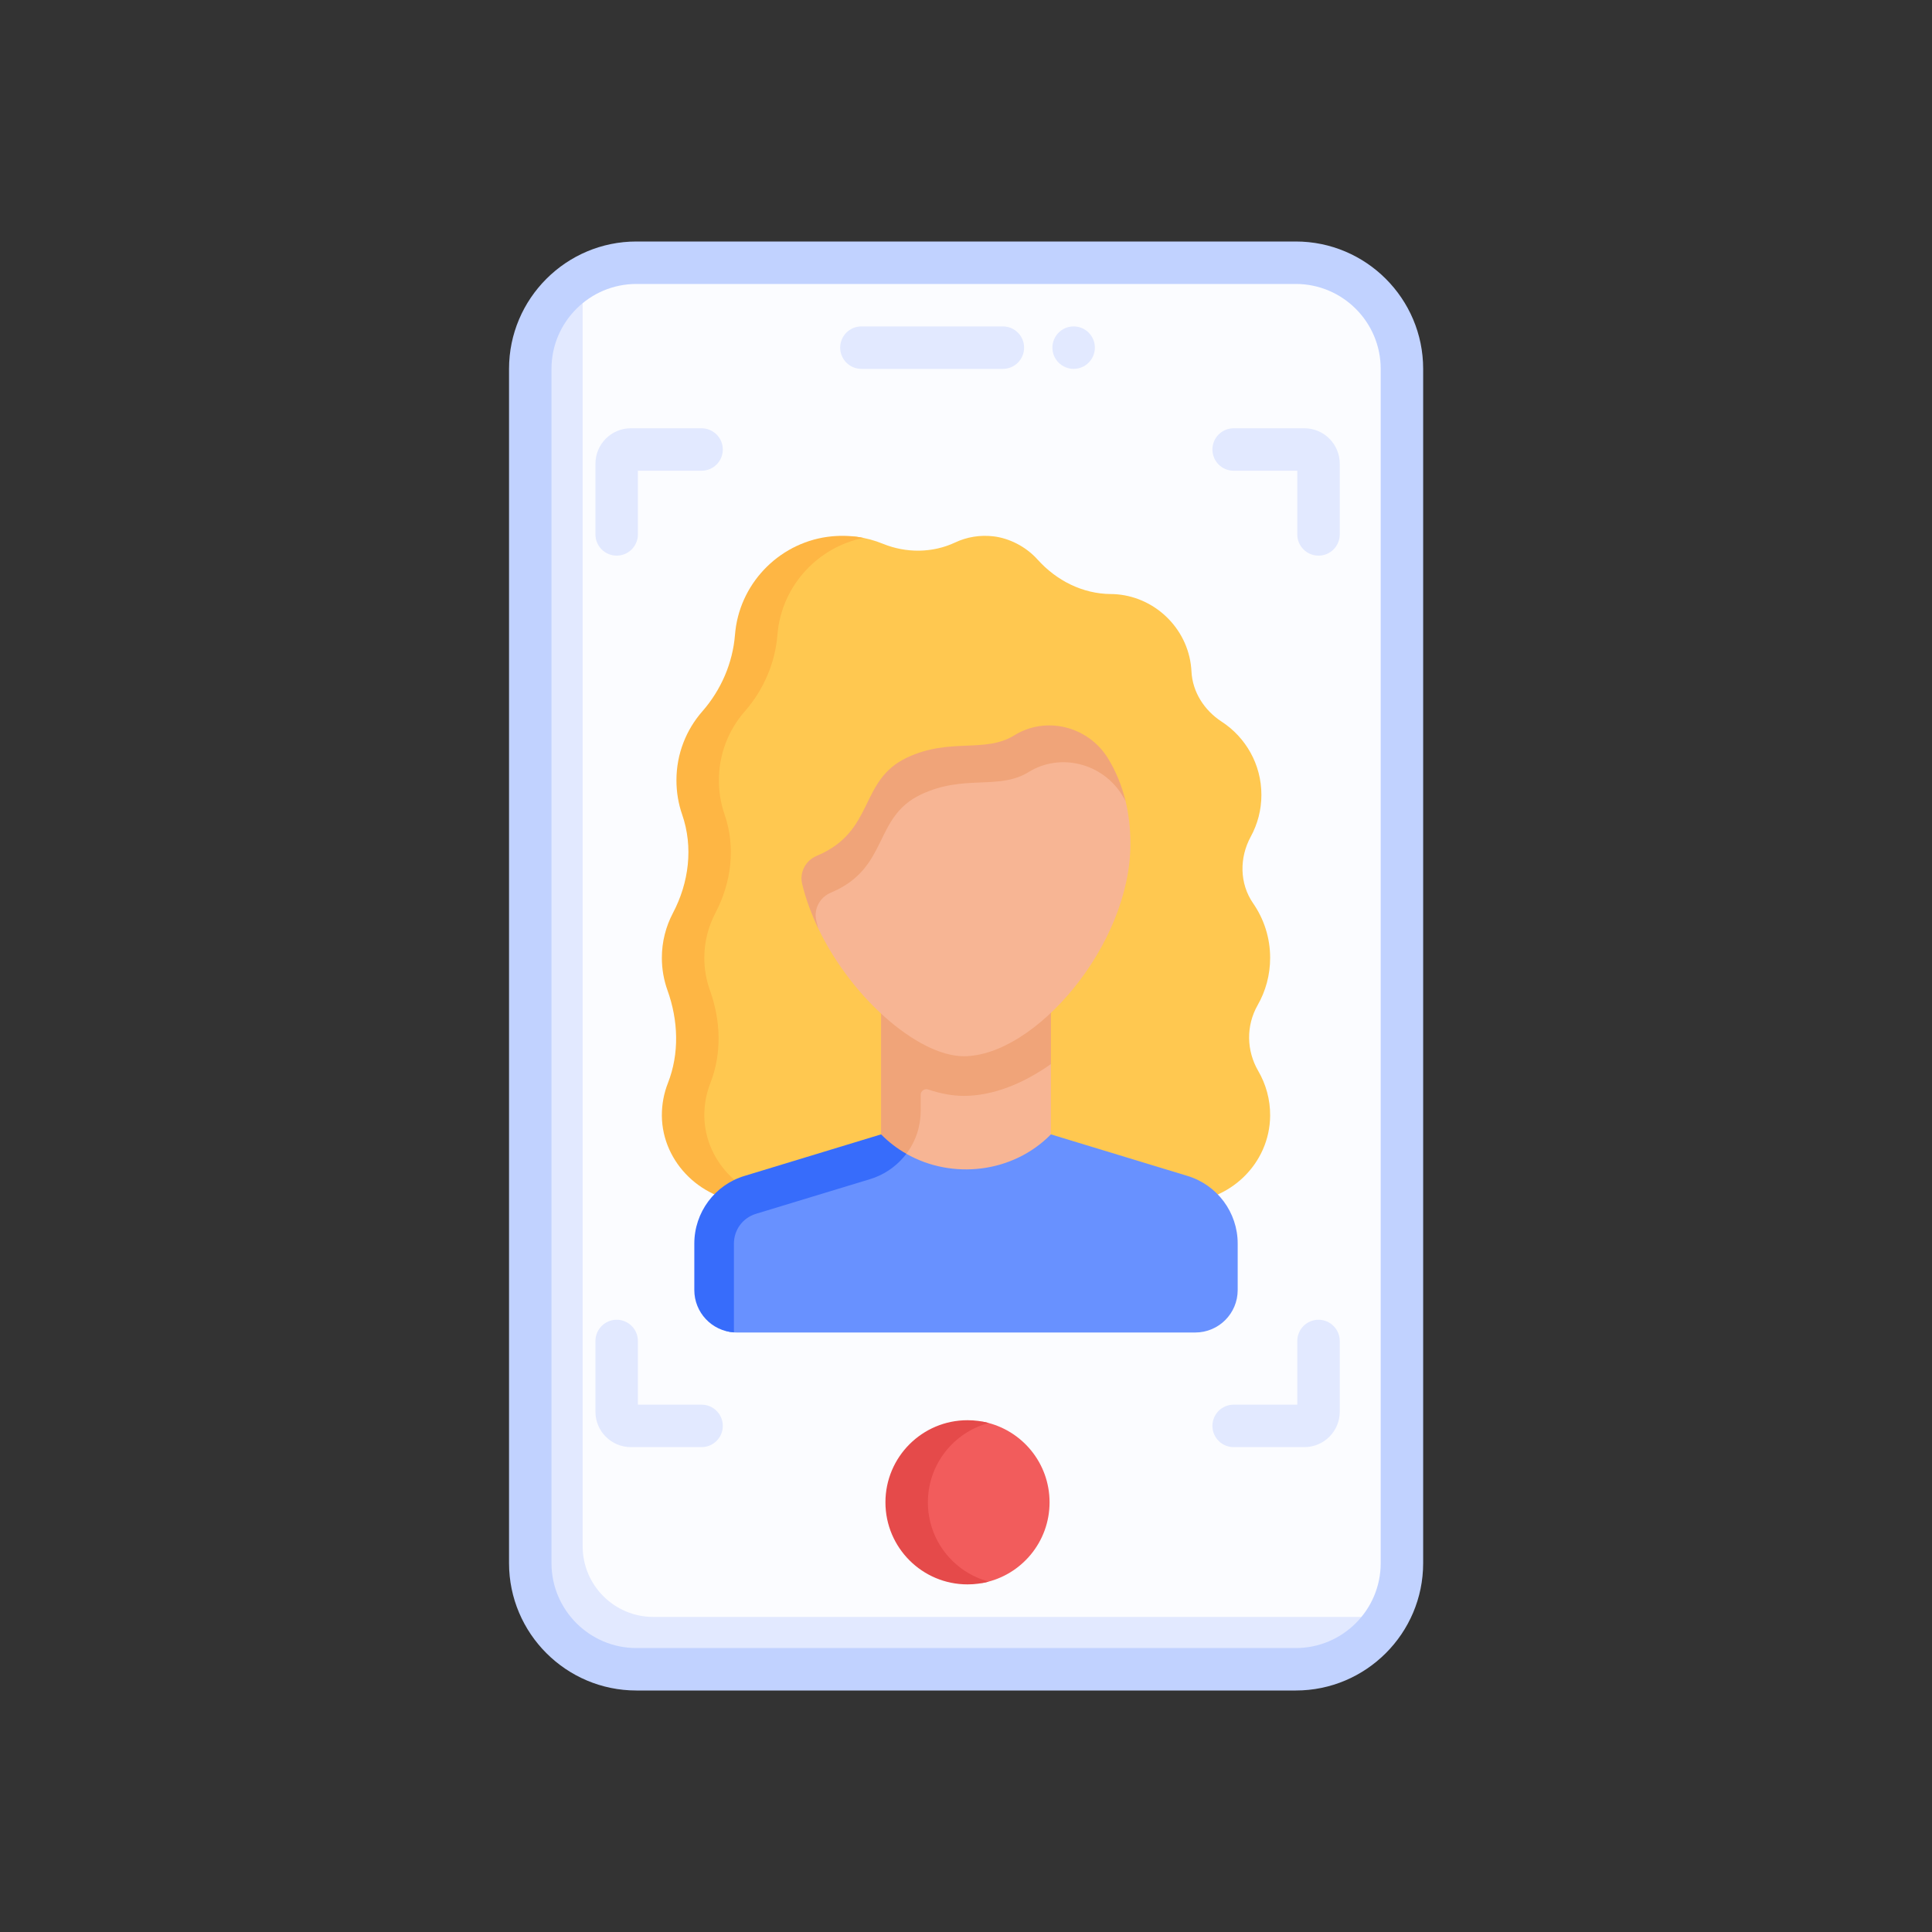 <svg width="40" height="40" viewBox="0 0 40 40" fill="none" xmlns="http://www.w3.org/2000/svg">
<rect x="0" y="0" width="40" height="40" fill="#333333" stroke="none"/>
<g id="love 1">
<g id="Group">
<path id="Vector" d="M29.117 32.538C29.117 33.752 28.134 34.735 26.92 34.735H13.268C12.054 34.735 11.07 33.752 11.07 32.538V7.812C11.07 6.598 12.054 5.614 13.268 5.614H26.92C28.134 5.614 29.117 6.598 29.117 7.812V32.538Z" fill="#FBFCFF"/>
<path id="Vector_2" d="M28.668 33.477C28.305 34.19 27.564 34.678 26.709 34.678H13.057C11.843 34.678 10.859 33.694 10.859 32.48V7.754C10.859 6.898 11.349 6.157 12.063 5.794V32.012C12.063 32.821 12.719 33.477 13.528 33.477H28.668Z" fill="#E2E9FF"/>
<path id="Vector_3" d="M22.229 7.637C22.471 7.637 22.668 7.44 22.668 7.197C22.668 6.955 22.471 6.758 22.229 6.758C21.986 6.758 21.789 6.955 21.789 7.197C21.789 7.44 21.986 7.637 22.229 7.637Z" fill="#E2E9FF"/>
<g id="Group_2">
<path id="Vector_4" d="M26.828 35H13.176C11.722 35 10.539 33.817 10.539 32.363V7.637C10.539 6.183 11.722 5 13.176 5H26.828C28.282 5 29.465 6.183 29.465 7.637V32.363C29.465 33.817 28.282 35 26.828 35ZM13.176 5.879C12.207 5.879 11.418 6.667 11.418 7.637V32.363C11.418 33.333 12.207 34.121 13.176 34.121H26.828C27.797 34.121 28.586 33.333 28.586 32.363V7.637C28.586 6.667 27.797 5.879 26.828 5.879H13.176Z" fill="#C1D2FF"/>
</g>
<g id="Group_3">
<path id="Vector_5" d="M20.764 7.637H17.834C17.591 7.637 17.395 7.44 17.395 7.197C17.395 6.955 17.591 6.758 17.834 6.758H20.764C21.006 6.758 21.203 6.955 21.203 7.197C21.203 7.44 21.006 7.637 20.764 7.637Z" fill="#E2E9FF"/>
</g>
<g id="Group_4">
<path id="Vector_6" d="M26.052 22.176C25.805 21.753 25.796 21.237 26.038 20.811C26.203 20.522 26.297 20.188 26.297 19.831C26.297 19.411 26.166 19.022 25.944 18.701C25.661 18.291 25.658 17.758 25.896 17.321C26.036 17.064 26.116 16.77 26.116 16.457C26.116 15.822 25.788 15.263 25.293 14.941C24.934 14.707 24.689 14.328 24.668 13.901C24.666 13.878 24.665 13.855 24.663 13.832C24.588 12.997 23.892 12.336 23.055 12.3C23.035 12.3 23.016 12.299 22.996 12.299C22.412 12.294 21.872 12.019 21.482 11.585C21.231 11.306 20.885 11.143 20.575 11.105C20.288 11.07 20.014 11.119 19.776 11.231C19.306 11.452 18.76 11.454 18.279 11.258C18.11 11.189 17.931 11.14 17.746 11.115C17.577 11.091 17.41 11.136 17.232 11.152C16.196 11.25 15.465 12.022 15.343 13.054C15.339 13.084 15.336 13.114 15.334 13.143C15.287 13.729 15.045 14.286 14.658 14.728C14.324 15.109 14.122 15.608 14.122 16.155C14.122 16.403 14.163 16.642 14.24 16.864C14.473 17.538 14.381 18.274 14.048 18.906C13.903 19.182 13.82 19.497 13.82 19.831C13.82 20.066 13.861 20.292 13.936 20.501C14.16 21.125 14.187 21.808 13.945 22.424C13.863 22.633 13.819 22.86 13.82 23.098C13.827 24.085 14.56 24.893 15.547 24.893H24.453C25.452 24.893 26.29 24.097 26.297 23.098C26.299 22.762 26.209 22.447 26.052 22.176Z" fill="#FFC850"/>
<path id="Vector_7" d="M21.758 23.486L20 25.244L18.242 23.486L18.401 22.135L18.242 19.561H21.758L21.658 21.754L21.758 22.03V23.486Z" fill="#F7B594"/>
<path id="Vector_8" d="M15.42 14.728C15.086 15.109 14.884 15.608 14.884 16.155C14.884 16.404 14.925 16.642 15.002 16.864C15.235 17.539 15.143 18.275 14.81 18.906C14.665 19.182 14.582 19.497 14.582 19.831C14.582 20.066 14.623 20.292 14.698 20.502C14.922 21.125 14.949 21.808 14.707 22.425C14.625 22.633 14.581 22.86 14.582 23.098C14.589 24.085 15.439 24.893 16.427 24.893H15.548C14.56 24.893 13.71 24.085 13.703 23.098C13.702 22.86 13.746 22.633 13.828 22.425C14.07 21.808 14.043 21.125 13.819 20.502C13.744 20.292 13.703 20.066 13.703 19.831C13.703 19.497 13.786 19.182 13.931 18.906C14.264 18.275 14.357 17.539 14.123 16.864C14.046 16.642 14.005 16.404 14.005 16.155C14.005 15.608 14.207 15.109 14.541 14.728C14.928 14.286 15.17 13.729 15.217 13.143C15.22 13.114 15.223 13.084 15.226 13.054C15.348 12.022 16.188 11.202 17.224 11.104C17.449 11.083 17.669 11.095 17.878 11.137C16.948 11.324 16.218 12.098 16.105 13.054C16.101 13.084 16.099 13.114 16.096 13.143C16.049 13.729 15.807 14.286 15.42 14.728Z" fill="#FEB644"/>
<path id="Vector_9" d="M24.582 24.345L21.758 23.486C20.966 24.292 19.711 24.426 18.765 23.888C18.577 23.781 18.4 23.714 18.242 23.554L15.524 24.373C14.905 24.559 14.481 25.129 14.481 25.776L14.453 26.624C14.453 27.09 14.737 27.556 15.195 27.586C15.215 27.587 15.234 27.588 15.254 27.588H24.746C25.232 27.588 25.625 27.194 25.625 26.709V25.747C25.625 25.101 25.201 24.531 24.582 24.345Z" fill="#6891FF"/>
<path id="Vector_10" d="M18.242 19.561V23.486C18.321 23.567 18.268 23.784 18.356 23.851C18.443 23.917 18.671 23.834 18.765 23.888C18.765 23.888 18.765 23.888 18.765 23.888C18.863 23.758 18.938 23.614 18.988 23.462C19.037 23.313 19.062 23.156 19.062 22.998V22.667C19.062 22.587 19.142 22.531 19.218 22.557C19.473 22.643 19.72 22.689 19.955 22.689C20.533 22.689 21.16 22.454 21.758 22.03V19.561H18.242Z" fill="#F0A479"/>
<path id="Vector_11" d="M22.821 15.757C22.415 15.099 21.72 14.875 21.062 15.282C20.447 15.663 19.672 15.321 18.775 15.746C17.776 16.219 18.3 17.212 17.085 17.72C16.856 17.816 16.667 18.061 16.726 18.302C16.789 18.564 16.762 18.824 16.874 19.076C17.546 20.598 18.99 21.868 19.954 21.868C21.42 21.868 23.404 19.581 23.404 17.47C23.404 17.152 23.369 16.856 23.303 16.582C23.224 16.255 22.983 16.018 22.821 15.757Z" fill="#F7B594"/>
<path id="Vector_12" d="M16.901 19.064C16.842 18.823 16.972 18.578 17.201 18.482C18.416 17.973 18.068 16.922 19.068 16.449C19.964 16.024 20.68 16.366 21.296 15.985C21.953 15.578 22.825 15.802 23.231 16.46C23.255 16.5 23.279 16.541 23.302 16.582C23.223 16.255 23.099 15.96 22.938 15.698C22.532 15.04 21.66 14.816 21.003 15.223C20.387 15.604 19.671 15.263 18.775 15.687C17.775 16.161 18.123 17.212 16.908 17.72C16.679 17.816 16.549 18.061 16.608 18.302C16.684 18.617 16.8 18.928 16.944 19.228C16.929 19.174 16.914 19.119 16.901 19.064Z" fill="#F0A479"/>
<path id="Vector_13" d="M18.765 23.888C18.748 23.911 18.73 23.933 18.711 23.955C18.527 24.171 18.285 24.331 18.013 24.413L15.654 25.13C15.38 25.212 15.195 25.461 15.195 25.747V27.585C14.737 27.556 14.375 27.174 14.375 26.709V25.747C14.375 25.101 14.799 24.53 15.418 24.345L18.242 23.486C18.4 23.647 18.576 23.78 18.765 23.888Z" fill="#376CFB"/>
</g>
<g id="Group_5">
<g id="Group_6">
<path id="Vector_14" d="M12.768 11.504C12.525 11.504 12.328 11.307 12.328 11.065V9.6C12.328 9.196 12.657 8.867 13.06 8.867H14.525C14.768 8.867 14.965 9.064 14.965 9.307C14.965 9.549 14.768 9.746 14.525 9.746H13.207V11.065C13.207 11.307 13.01 11.504 12.768 11.504Z" fill="#E2E9FF"/>
</g>
<g id="Group_7">
<path id="Vector_15" d="M14.525 29.961H13.06C12.657 29.961 12.328 29.632 12.328 29.229V27.764C12.328 27.521 12.525 27.324 12.768 27.324C13.01 27.324 13.207 27.521 13.207 27.764V29.082H14.525C14.768 29.082 14.965 29.279 14.965 29.521C14.965 29.764 14.768 29.961 14.525 29.961Z" fill="#E2E9FF"/>
</g>
<g id="Group_8">
<path id="Vector_16" d="M27.006 29.961H25.541C25.298 29.961 25.102 29.764 25.102 29.521C25.102 29.279 25.298 29.082 25.541 29.082H26.859V27.764C26.859 27.521 27.056 27.324 27.299 27.324C27.541 27.324 27.738 27.521 27.738 27.764V29.229C27.738 29.632 27.41 29.961 27.006 29.961Z" fill="#E2E9FF"/>
</g>
<g id="Group_9">
<path id="Vector_17" d="M27.299 11.504C27.056 11.504 26.859 11.307 26.859 11.065V9.746H25.541C25.298 9.746 25.102 9.549 25.102 9.307C25.102 9.064 25.298 8.867 25.541 8.867H27.006C27.41 8.867 27.738 9.196 27.738 9.6V11.065C27.738 11.307 27.541 11.504 27.299 11.504Z" fill="#E2E9FF"/>
</g>
</g>
<path id="Vector_18" d="M21.73 31.104C21.73 30.29 21.159 29.611 20.396 29.444C20.278 29.418 20.127 29.45 20.002 29.45C19.063 29.45 18.43 30.165 18.43 31.104C18.43 32.042 19.081 32.745 20.019 32.745C20.136 32.745 20.263 32.791 20.373 32.768C21.148 32.61 21.73 31.925 21.73 31.104Z" fill="#F25C5C"/>
<path id="Vector_19" d="M20.471 32.745C20.331 32.783 20.183 32.803 20.031 32.803C19.093 32.803 18.332 32.042 18.332 31.104C18.332 30.165 19.093 29.404 20.031 29.404C20.183 29.404 20.331 29.424 20.471 29.462C19.745 29.655 19.211 30.317 19.211 31.104C19.211 31.89 19.745 32.552 20.471 32.745Z" fill="#E54A4A"/>
</g>
</g>
</svg>
